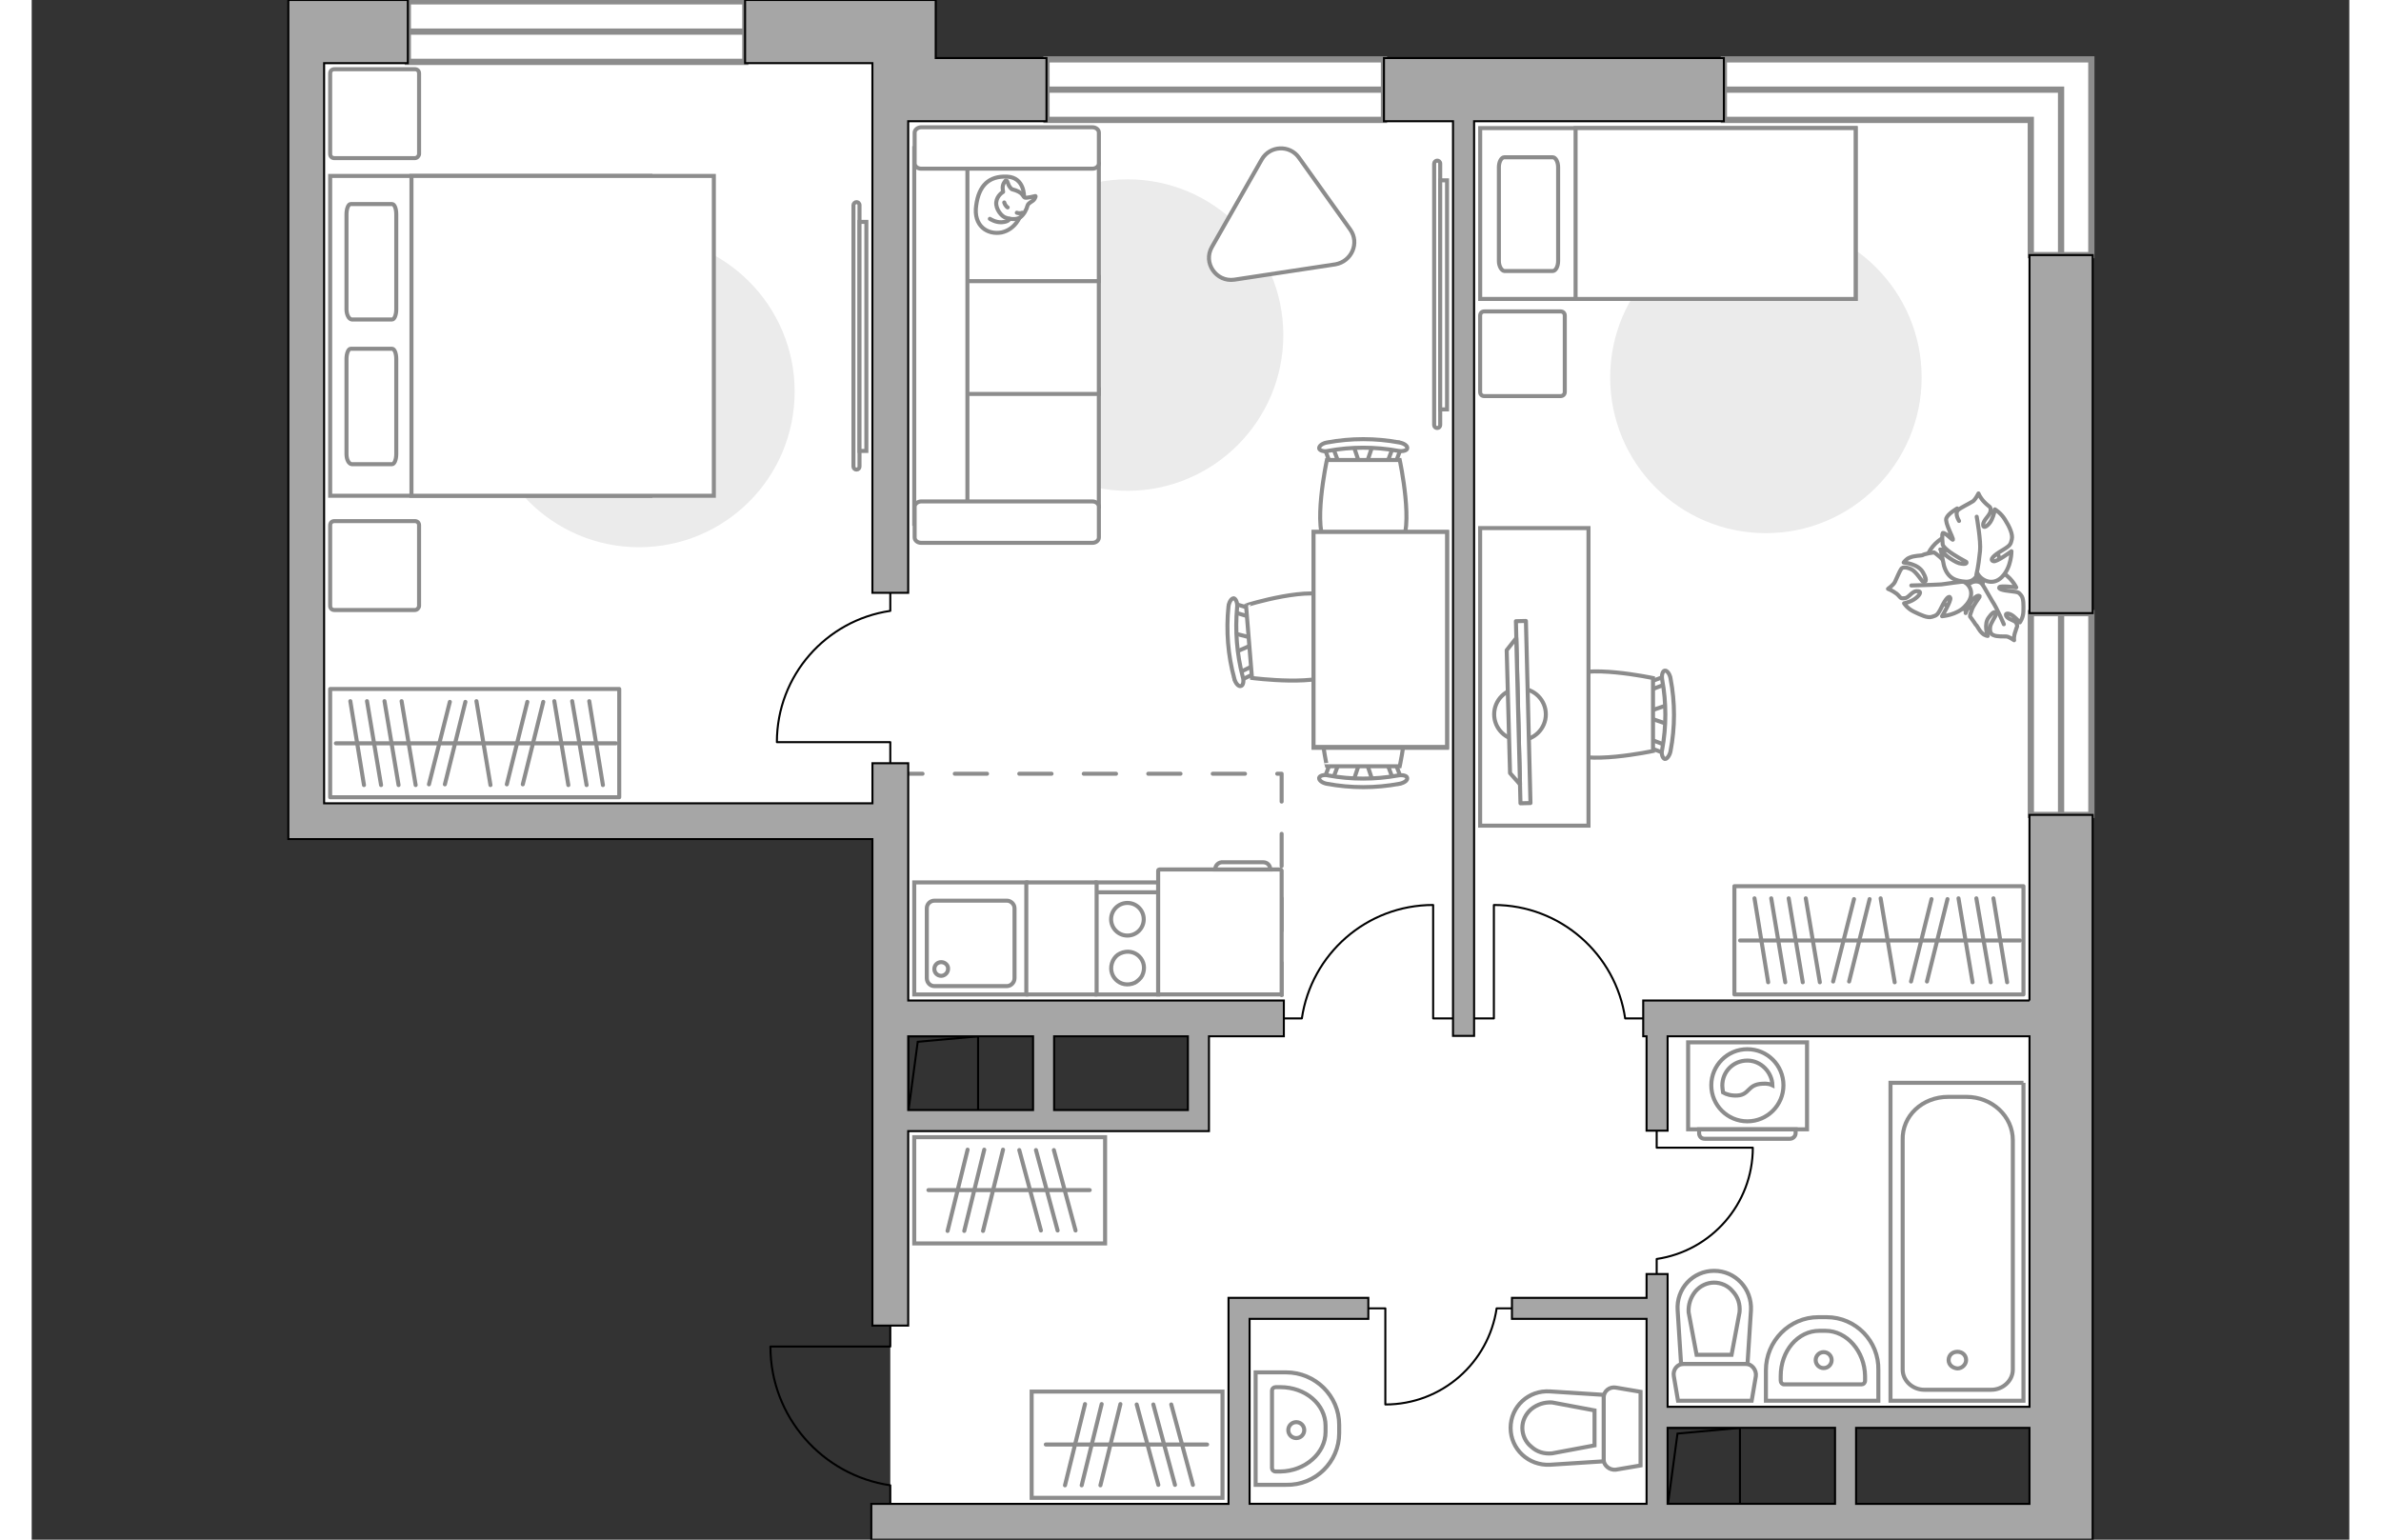 <?xml version="1.0" encoding="utf-8"?>
<!-- Generator: Adobe Illustrator 23.1.0, SVG Export Plug-In . SVG Version: 6.00 Build 0)  -->
<svg version="1.1" id="Слой_1" xmlns="http://www.w3.org/2000/svg" xmlns:xlink="http://www.w3.org/1999/xlink" x="0px" y="0px"
	 viewBox="0 0 575 382" style="enable-background:new 0 0 575 382;" xml:space="preserve" width="883" height="571">
<rect x="0" y="0" width="575" height="382" fill="#333333" stroke="none"/>
<style type="text/css">
	.st0{fill:#FFFFFF;}
	.st1{fill:#FFFFFF;stroke:#8C8C8C;stroke-width:1.547;stroke-linecap:round;stroke-miterlimit:10;}
	.st2{fill:none;stroke:#8C8C8C;stroke-width:1.547;stroke-linecap:round;stroke-miterlimit:10;}
	.st3{fill:none;stroke:#000000;stroke-width:0.5;stroke-miterlimit:10;}
	.st4{fill:none;stroke:#000000;stroke-width:0.5;stroke-linecap:round;stroke-linejoin:round;stroke-miterlimit:10;}
	.st5{fill:none;stroke:#8C8C8C;stroke-linecap:round;stroke-linejoin:round;stroke-miterlimit:10;stroke-dasharray:8;}
	.st6{fill:#A6A6A6;stroke:#000000;stroke-width:0.5;stroke-miterlimit:10;}
	.st7{fill:none;stroke:#8C8C8C;stroke-miterlimit:10;}
	.st8{fill:#FFFFFF;stroke:#8C8C8C;stroke-miterlimit:10;}
	.st9{fill:#EBEBEB;}
	.st10{fill:#FFFFFF;stroke:#8C8C8C;stroke-linecap:round;stroke-linejoin:round;stroke-miterlimit:10;}
	.st11{fill:none;stroke:#8C8C8C;stroke-linecap:round;stroke-linejoin:round;stroke-miterlimit:10;}
	.st12{fill:#FFFFFF;fill-opacity:0.1;stroke:#8C8C8C;stroke-miterlimit:10;}
	.st13{fill:#FFFFFF;stroke:#8B8B8B;stroke-linecap:round;stroke-linejoin:round;stroke-miterlimit:10;}
	.st14{fill:#FFFFFF;stroke:#8B8B8B;stroke-width:1;stroke-linecap:round;stroke-linejoin:round;stroke-miterlimit:10.001;}
	.st15{fill:none;stroke:#8C8C8C;stroke-width:4.314;stroke-linecap:round;stroke-linejoin:round;stroke-miterlimit:10;}
</style>
<g id="bg_1_">
	<polygon class="st0" points="213.02,377.29 403.16,377.29 403.16,351.06 503.49,351.06 503.49,22.24 217.46,22.24 217.46,7.84 
		68.13,7.84 68.13,202.18 213.02,202.18 213.02,252.67 289.55,252.67 289.55,278.19 213.02,278.19 	"/>
</g>
<g id="windows_1_">
	<g>
		<g>
			<rect x="93.32" y="0.33" class="st1" width="83.73" height="15.02"/>
			<line class="st2" x1="93.32" y1="7.84" x2="177.05" y2="7.84"/>
		</g>
		<g>
			<rect x="251.77" y="14.73" class="st1" width="83.73" height="15.02"/>
			<line class="st2" x1="251.77" y1="22.24" x2="335.5" y2="22.24"/>
		</g>
		<g>
			<polygon class="st1" points="503.56,14.73 419.83,14.73 419.83,29.75 495.98,29.75 495.98,63.29 511,63.29 511,14.73 			"/>
			<polyline class="st2" points="419.83,22.24 503.49,22.24 503.49,63.29 			"/>
		</g>
		<g>
			<rect x="495.99" y="152.13" class="st1" width="15.02" height="50.06"/>
			<line class="st2" x1="503.49" y1="152.12" x2="503.49" y2="202.18"/>
		</g>
	</g>
</g>
<g id="plan_1_">
	<g>
		<rect x="217.46" y="257.11" class="st3" width="17.34" height="18.41"/>
		<polyline class="st3" points="217.54,275.52 219.82,258.48 234.88,257.11 		"/>
	</g>
	<g>
		<rect x="405.87" y="354.25" class="st3" width="17.95" height="19.06"/>
		<polyline class="st3" points="405.95,373.31 408.32,355.68 423.9,354.25 		"/>
	</g>
	<path class="st4" d="M213.02,373.24v-4.73c-16.82-2.46-29.74-16.94-29.74-34.42h29.74v-5.19"/>
	<path class="st4" d="M367.25,324.61h-3.8c-1.98,13.49-13.59,23.85-27.61,23.85v-23.85h-4.22"/>
	<path class="st4" d="M403.16,316.16v-3.8c13.49-1.98,23.85-13.59,23.85-27.61h-23.85v-4.22"/>
	<path class="st4" d="M399.82,252.67h-4.48c-2.33-15.92-16.03-28.14-32.57-28.14v28.14h-4.98"/>
	<path class="st4" d="M213.02,147.08v4.48c-15.92,2.33-28.14,16.03-28.14,32.57h28.14v4.98"/>
	<path class="st4" d="M310.65,252.67h4.48c2.33-15.92,16.03-28.14,32.57-28.14v28.14h4.98"/>
	<polyline class="st5" points="213.02,191.97 310.11,191.97 310.11,252.67 	"/>
	<g>
		<rect x="495.66" y="63.29" class="st6" width="15.67" height="88.83"/>
		<path class="st6" d="M495.66,248.23h-95.84v8.88h0.83v23.42h5.22v-23.42h89.79v91.92h-89.79V316.1h-5.22v5.9h-33.4v5.22h33.4
			v45.89h-98.49v-45.89h29.46V322h-34.69v51.12h-88.62V382h303.01V202.18h-15.67v46.05H495.66z M405.87,354.25h41.54v18.86h-41.54
			V354.25z M452.63,373.12v-18.86h43.02v18.86H452.63z"/>
		<polygon class="st6" points="208.58,147.08 217.46,147.08 217.46,30.08 251.77,30.08 251.77,14.4 224.29,14.4 224.29,0 176.99,0 
			176.99,15.67 208.58,15.67 		"/>
		<path class="st6" d="M208.58,208.18v120.71h8.88v-48.25h74.62v-23.53h18.58v-8.88h-93.19v-58.87h-8.88v9.94H72.55V15.67h20.77V0
			H63.67v208.18H208.58z M286.85,275.41h-33.19v-18.3h33.19V275.41z M248.44,257.11v18.3h-30.98v-18.3H248.44z"/>
		<polygon class="st6" points="352.63,257.01 357.86,257.01 357.86,30.08 419.83,30.08 419.83,14.4 335.5,14.4 335.5,30.08 
			352.63,30.08 		"/>
	</g>
	<g>
		<polyline class="st7" points="494.16,268.65 461.17,268.65 461.17,347.53 494.16,347.53 494.16,268.65 		"/>
		<path class="st7" d="M464.19,282.88v56.93c0,2.73,2.45,5,5.37,5h16.59c2.92,0,5.37-2.26,5.37-5v-56.93
			c0-5.94-5.18-10.74-11.5-10.74h-4.52C469.09,272.13,464,276.84,464.19,282.88z"/>
		<path class="st7" d="M477.76,339.52c1.23,0,2.17-1.04,2.17-2.07c0-1.23-0.94-2.07-2.17-2.07s-2.17,0.85-2.17,2.07
			C475.59,338.58,476.53,339.42,477.76,339.52z"/>
	</g>
	<g>
		<g>
			<rect x="264.21" y="218.93" class="st7" width="15.27" height="27.8"/>
		</g>
		<line class="st7" x1="264.21" y1="221.38" x2="279.57" y2="221.38"/>
		<circle class="st7" cx="271.85" cy="228.07" r="4.05"/>
		<path class="st7" d="M275.52,242.02c1.7-3.58-1.79-7.16-5.47-5.47c-0.85,0.38-1.41,1.04-1.79,1.79c-1.7,3.58,1.79,7.16,5.47,5.47
			C274.48,243.33,275.14,242.77,275.52,242.02z"/>
	</g>
	<g>
		<g>
			<rect x="218.96" y="218.93" class="st7" width="27.8" height="27.8"/>
		</g>
		<path class="st7" d="M243.84,242.68v-17.34c0-1.04-0.94-1.88-1.88-1.88h-18c-1.04,0-1.88,0.85-1.88,1.88v17.34
			c0,1.13,0.85,1.98,1.88,1.98h18C242.9,244.65,243.84,243.81,243.84,242.68z"/>
		<path class="st7" d="M227.35,240.41c0,0.94-0.85,1.7-1.7,1.7c-0.94,0-1.7-0.75-1.7-1.7s0.75-1.7,1.7-1.7
			C226.69,238.72,227.44,239.57,227.35,240.41z"/>
	</g>
	<g>
		<path id="Vector_134_2_" class="st8" d="M458.16,339.99v7.54h-27.9v-7.54c0-7.26,5.84-13.19,13.01-13.19h2.07
			C452.51,326.8,458.35,332.73,458.16,339.99z"/>
		<path id="Vector_133_2_" class="st8" d="M454.86,341.4v1.13c0,0.57-0.38,0.94-0.85,0.94h-19.23c-0.47,0-0.85-0.38-0.85-0.94v-1.13
			c0-6.22,4.24-11.22,9.61-11.22h1.51C450.34,330.19,454.77,335.28,454.86,341.4z"/>
		<circle class="st8" cx="444.59" cy="337.45" r="1.98"/>
	</g>
	<g>
		<path id="wc_2_" class="st8" d="M423.81,325.57"/>
		<g id="Group_26_2_">
			<path id="Vector_130_2_" class="st8" d="M427.77,341.4l-1.04,6.13h-18.28l-1.04-6.13c-0.28-1.51,0.85-3.02,2.45-3.02h15.46
				C426.74,338.39,427.96,339.9,427.77,341.4z"/>
			<path id="Vector_131_2_" class="st8" d="M426.55,325.1l-0.85,13.29h-16.49l-0.85-13.29c-0.38-5.37,3.77-9.8,9.05-9.8
				C422.68,315.3,426.83,319.73,426.55,325.1z"/>
			<path id="Vector_132_2_" class="st8" d="M421.74,336.13l1.98-10.56c0.19-1.98-0.38-3.77-1.7-5.18c-1.13-1.41-2.92-2.17-4.62-2.17
				s-3.39,0.75-4.62,2.17c-1.23,1.51-1.79,3.3-1.7,5.18l1.98,10.56H421.74z"/>
		</g>
	</g>
	<g>
		<path id="Vector_134_1_" class="st8" d="M311.2,368.39h-7.54v-27.9h7.54c7.26,0,13.19,5.84,13.19,13.01v2.07
			C324.39,362.73,318.46,368.58,311.2,368.39z"/>
		<path id="Vector_133_1_" class="st8" d="M309.79,365.09h-1.13c-0.57,0-0.94-0.38-0.94-0.85v-19.23c0-0.47,0.38-0.85,0.94-0.85
			h1.13c6.22,0,11.22,4.24,11.22,9.61v1.51C321,360.57,315.91,365,309.79,365.09z"/>
		<circle class="st8" cx="313.74" cy="354.82" r="1.98"/>
	</g>
	<g>
		<path id="wc_1_" class="st8" d="M377.19,360.67"/>
		<g id="Group_26_1_">
			<path id="Vector_130_1_" class="st8" d="M390.01,362.18v-15.46c0-1.6,1.51-2.73,3.02-2.45l6.13,1.04v18.28l-6.13,1.04
				C391.51,364.82,390.01,363.6,390.01,362.18z"/>
			<path id="Vector_131_1_" class="st8" d="M366.92,354.27c0-5.28,4.43-9.42,9.8-9.05l13.29,0.85v16.49l-13.29,0.85
				C371.35,363.69,366.92,359.54,366.92,354.27z"/>
			<path id="Vector_132_1_" class="st8" d="M387.74,349.93l-10.56-1.98c-1.88-0.09-3.68,0.47-5.18,1.7
				c-1.41,1.23-2.17,2.92-2.17,4.62c0,1.7,0.75,3.49,2.17,4.62c1.41,1.32,3.2,1.88,5.18,1.7l10.56-1.98V349.93z"/>
		</g>
	</g>
</g>
<g id="furniture">
	<path id="Vector_2_" class="st9" d="M150.65,135.77c-21.3,0-38.64-17.34-38.64-38.64s17.34-38.64,38.64-38.64
		s38.64,17.34,38.64,38.64C189.29,118.53,172.04,135.77,150.65,135.77z"/>
	<g>
		<path class="st8" d="M205.38,115.75c0,0.38-0.28,0.75-0.75,0.75c-0.38,0-0.75-0.28-0.75-0.75V50.9c0-0.38,0.38-0.75,0.75-0.75
			s0.75,0.28,0.75,0.75V115.75z"/>
		<rect x="205.38" y="55.05" class="st8" width="1.7" height="56.83"/>
	</g>
	<g>
		<path class="st8" d="M349.45,105.44c0,0.38-0.28,0.75-0.75,0.75c-0.38,0-0.75-0.28-0.75-0.75V40.6c0-0.38,0.38-0.75,0.75-0.75
			s0.75,0.28,0.75,0.75V105.44z"/>
		<rect x="349.45" y="44.74" class="st8" width="1.7" height="56.83"/>
	</g>
	<path id="Vector_4_" class="st9" d="M391.62,93.64c0-21.3,17.34-38.64,38.64-38.64s38.64,17.34,38.64,38.64
		s-17.34,38.64-38.64,38.64C408.87,132.28,391.62,115.03,391.62,93.64z"/>
	<path id="Vector_1_" class="st9" d="M233.25,83.13c0-21.3,17.34-38.64,38.64-38.64s38.64,17.34,38.64,38.64
		s-17.34,38.64-38.64,38.64C250.5,121.77,233.25,104.52,233.25,83.13z"/>
	<g>
		<path id="Vector_8_2_" class="st8" d="M310.11,216v30.72h-30.63V216c0-0.19,0.19-0.28,0.28-0.28h30.06
			C309.83,215.72,310.02,215.81,310.11,216z"/>
		<path id="Vector_9_2_" class="st8" d="M295.6,213.93h9.9c1.04,0,1.79,0.75,1.79,1.79h-13.67
			C293.62,214.68,294.47,213.84,295.6,213.93z"/>
	</g>
	<path id="Vector_5_1_" class="st10" d="M95.07,151.35H75.09c-0.57,0-1.04-0.38-1.04-1.04v-19.98c0-0.57,0.38-1.04,1.04-1.04h19.98
		c0.57,0,1.04,0.38,1.04,1.04v19.98C96.11,150.79,95.63,151.35,95.07,151.35z"/>
	<path id="Vector_5_2_" class="st10" d="M95.07,39.23H75.09c-0.57,0-1.04-0.38-1.04-1.04V18.21c0-0.57,0.38-1.04,1.04-1.04h19.98
		c0.57,0,1.04,0.38,1.04,1.04v19.98C96.11,38.66,95.63,39.23,95.07,39.23z"/>
	<g>
		<rect x="74.05" y="170.94" class="st10" width="71.72" height="26.86"/>
		<line class="st11" x1="83.19" y1="173.96" x2="86.68" y2="194.78"/>
		<line class="st11" x1="79.05" y1="173.96" x2="82.44" y2="194.78"/>
		<line class="st11" x1="110.34" y1="173.96" x2="113.82" y2="194.78"/>
		<line class="st11" x1="87.53" y1="173.96" x2="91.02" y2="194.78"/>
		<line class="st11" x1="91.77" y1="173.96" x2="95.26" y2="194.78"/>
		<line class="st11" x1="129.66" y1="173.96" x2="133.14" y2="194.78"/>
		<line class="st11" x1="134.09" y1="173.96" x2="137.67" y2="194.78"/>
		<line class="st11" x1="138.33" y1="173.96" x2="141.72" y2="194.78"/>
		<line class="st11" x1="122.97" y1="174.14" x2="117.88" y2="194.6"/>
		<line class="st11" x1="126.92" y1="174.14" x2="121.84" y2="194.6"/>
		<line class="st11" x1="103.74" y1="174.14" x2="98.56" y2="194.6"/>
		<line class="st11" x1="107.6" y1="174.14" x2="102.51" y2="194.6"/>
		<line class="st11" x1="75.47" y1="184.42" x2="144.93" y2="184.42"/>
	</g>
	<g>
		<rect x="422.44" y="219.87" class="st10" width="71.72" height="26.86"/>
		<line class="st11" x1="431.58" y1="222.88" x2="435.06" y2="243.71"/>
		<line class="st11" x1="427.43" y1="222.88" x2="430.82" y2="243.71"/>
		<line class="st11" x1="458.72" y1="222.88" x2="462.21" y2="243.71"/>
		<line class="st11" x1="435.91" y1="222.88" x2="439.4" y2="243.71"/>
		<line class="st11" x1="440.15" y1="222.88" x2="443.64" y2="243.71"/>
		<line class="st11" x1="478.04" y1="222.88" x2="481.53" y2="243.71"/>
		<line class="st11" x1="482.47" y1="222.88" x2="486.05" y2="243.71"/>
		<line class="st11" x1="486.71" y1="222.88" x2="490.11" y2="243.71"/>
		<line class="st11" x1="471.35" y1="223.07" x2="466.26" y2="243.52"/>
		<line class="st11" x1="475.31" y1="223.07" x2="470.22" y2="243.52"/>
		<line class="st11" x1="452.12" y1="223.07" x2="446.94" y2="243.52"/>
		<line class="st11" x1="455.99" y1="223.07" x2="450.9" y2="243.52"/>
		<line class="st11" x1="423.85" y1="233.34" x2="493.31" y2="233.34"/>
	</g>
	<g>
		<g>
			<path class="st8" d="M410.96,258.61h29.5v21.58h-29.5V258.61z"/>
			<path class="st12" d="M413.69,281.13v-0.94h23.94v0.94c0,0.85-0.75,1.41-1.41,1.41h-21.11
				C414.26,282.55,413.69,281.98,413.69,281.13z"/>
		</g>
		<g>
			<circle class="st8" cx="425.66" cy="269.26" r="8.95"/>
			<path class="st8" d="M419.63,271.05c-0.09-0.66-0.19-1.23-0.19-1.7c0-3.49,2.73-6.22,6.22-6.22c3.39,0,6.13,2.92,6.22,6.13
				c-0.57-0.28-1.32-0.47-2.54-0.38c-3.68,0.19-3.11,2.73-6.13,2.92C421.71,271.9,420.39,271.52,419.63,271.05z"/>
		</g>
	</g>
	<g>
		<path id="Vector_60_2_" class="st8" d="M486.39,135.47c-3.38-4.18-9.36-4.53-13.37-1.23c-4.18,3.38-4.48,9.25-1.23,13.37
			c3.38,4.18,9.25,4.48,13.37,1.23C489.29,145.27,489.95,139.29,486.39,135.47z"/>
		<path class="st10" d="M488.4,141.87c2.54,0.93,3.97,3.87,3.97,3.87s-3.83-0.5-4.18-0.07s0.68,0.78,2.68,1s2.12,0.28,2.68,1
			c0.68,0.76,0.63,2.4,0.59,4.03s-0.88,2.72-0.88,2.72s-0.68-0.77-1.53-1.49s-2.19-1.06-1.88-0.16c0.43,0.96,2.18,1.06,2.55,1.84
			c0.43,0.96,0.07,0.78-0.22,2c-0.53,1.4-0.34,2.24-0.34,2.24s-1.34-0.95-1.94-0.94c-0.61,0-2.42,0.03-3.03-0.27
			c-0.79-0.24-1.09-0.84-0.99-1.99c0.1-1.15,1.54-2.85,1.47-3.34c-0.07-0.47-0.43-0.96-1.74,0.81c-1.43,1.72-0.31,4.66-0.31,4.66
			s-0.74-0.06-1.34-0.65c-0.86-0.72-1.29-1.98-1.66-2.16c-0.07-0.19-1.41-2.04-1.41-2.04s-0.07-0.19,0.41-1.46
			c0.29-1.22,2.08-3.35,2.02-3.52c-0.12-0.06-0.36-0.49-1.44,0.5c-1.07,0.97-2.06,3.65-2.06,3.65s0.07-0.12-0.75-2.77
			c-0.82-2.65,0.56-3.93,2.18-4.8c1.74-0.81,2.78,0.44,2.78,0.44C484.02,143.48,485.38,141.27,488.4,141.87z"/>
		<path class="st11" d="M480.74,141.88c1.27,0.76,2.55,1.83,3.18,3.03c0.62,0.9,1.79,3.12,2.47,4.2c1.23,1.8,2.9,5.77,2.9,5.77"/>
		<path class="st10" d="M479.67,150.4c-1.97,2.21-5.71,2.49-5.71,2.49s2.31-3.84,2.05-4.55c-0.25-0.74-1.15,0.19-2.15,2.25
			c-1.07,2.19-1.31,2.06-2.39,2.44c-1.08,0.38-2.78-0.45-4.49-1.27c-1.7-0.83-2.44-2.08-2.44-2.08s1.32-0.25,2.4-0.93
			c1.25-0.74,2.21-2.07,1-2.06c-1.39-0.24-2.16,1.66-3.24,1.72c-1.27,0.13-0.86-0.11-2.02-1.12c-1.23-0.89-2.13-1.19-2.13-1.19
			s1.38-0.99,1.72-1.72c0.35-0.73,1.24-2.85,1.59-3.28c0.37-0.43,1.27-0.44,2.49,0.15s2.51,2.87,2.87,3.05
			c0.49,0.23,1.33,0.04,0.03-2.24c-1.18-2.23-4.81-2.49-4.81-2.49s0.59-0.91,1.5-1.23c1.13-0.5,2.76-0.46,3.13-0.58
			c0.48-0.37,2.89-0.71,2.89-0.71s0.37,0.18,1.53,1.19c1.28,1.08,2.77,3.9,2.89,3.96c0,0,0.78-0.38,0.16-1.88
			c-0.64-1.81-3.02-4.01-3.02-4.01s0.18-0.07,3.2,0.5c3.03,0.57,3.88,2.48,4.03,4.66c0.08,2.3-1.66,2.8-1.66,2.8
			C480.83,144.77,482.49,147.54,479.67,150.4z"/>
		<path class="st11" d="M484.11,142.33c-1.25,1.04-3.05,1.68-4.68,1.93c-1.27,0.13-4.17,0.53-5.61,0.73
			c-2.47,0.15-7.48,0.27-7.48,0.27"/>
		<g>
			<path class="st10" d="M477.71,126.15c0,0-2.28,1.29-2.69,2.44s1.81,4.93,1.63,5.3c0,0.3-1.84-1.79-2.5-1.66
				c-0.3,0.3-0.03,2.84-0.03,2.84s-0.06,0.42,1.35,1.56c1.39,1.13,4.37,2.72,4.5,2.78c0.19,0.24,0.07,0.78-1.81,0.32
				c-1.7-0.53-4.44-2.9-4.44-2.9s0.06,0.19,0.71,3.5c0.9,3.14,2.94,3.84,5.43,3.99c2.35,0.09,2.93-2.03,2.93-2.03
				c0.74,1.56,3.66,3.28,6.05,0.84c2.39-2.44,2.34-6.37,2.34-6.37s-3.77,2.82-4.5,2.47c-1.02-0.35,0.11-1.46,2.21-2.69
				c2.09-1.23,2.09-1.53,2.38-2.74s-0.57-3.13-1.69-4.87c-0.99-1.67-2.52-2.56-2.52-2.56s-0.16,1.27-0.81,2.61
				c-0.65,1.33-2.08,2.43-2.09,1.23c-0.01-1.22,1.73-2.32,1.84-3.47c0.11-1.14-0.3-0.9-1.41-2.04c-1.22-1.2-1.59-2.28-1.59-2.28
				s-0.9,1.83-1.61,2.08c-0.66,0.43-2.83,1.48-3.36,1.97c-0.66,0.43-0.59,1.53,0.15,2.78"/>
			<path class="st11" d="M482.48,142.58c0.46-1.88,0.74-4.31,0.9-5.87c0.27-2.42-0.82-8.51-0.82-8.51"/>
		</g>
	</g>
	<path class="st10" d="M327.13,56.95L314.4,39.11c-2.3-3.24-7.19-3.02-9.21,0.43l-12.37,21.72c-2.3,3.96,1.08,8.78,5.54,8.13
		l25.1-3.81C327.49,64.86,329.5,60.26,327.13,56.95z"/>
	<g>
		<rect x="248.09" y="345.26" class="st8" width="47.35" height="26.36"/>
		<line class="st11" x1="279.52" y1="368.41" x2="274.15" y2="348.46"/>
		<line class="st11" x1="283.65" y1="368.41" x2="278.28" y2="348.46"/>
		<line class="st11" x1="288.1" y1="368.41" x2="282.73" y2="348.46"/>
		<line class="st11" x1="256.36" y1="368.52" x2="261.33" y2="348.36"/>
		<line class="st11" x1="265.15" y1="368.52" x2="270.11" y2="348.36"/>
		<line class="st11" x1="260.5" y1="368.52" x2="265.46" y2="348.36"/>
		<line class="st11" x1="251.6" y1="358.39" x2="291.62" y2="358.39"/>
	</g>
	<g>
		<rect x="218.96" y="282.14" class="st8" width="47.35" height="26.36"/>
		<line class="st11" x1="250.39" y1="305.29" x2="245.02" y2="285.34"/>
		<line class="st11" x1="254.53" y1="305.29" x2="249.16" y2="285.34"/>
		<line class="st11" x1="258.98" y1="305.29" x2="253.6" y2="285.34"/>
		<line class="st11" x1="227.23" y1="305.4" x2="232.2" y2="285.24"/>
		<line class="st11" x1="236.03" y1="305.4" x2="240.99" y2="285.24"/>
		<line class="st11" x1="231.37" y1="305.4" x2="236.33" y2="285.24"/>
		<line class="st11" x1="222.48" y1="295.27" x2="262.49" y2="295.27"/>
	</g>
	<g>
		<g>
			<path id="Vector_2_00000052805921654426387560000014839662911292881084_" class="st8" d="M359.37,31.78v42.39h93.15V31.78H359.37
				z"/>
			<path id="Vector_3_00000167389443032334080910000012824224844707408270_" class="st8" d="M392.45,74.17h-9.41V69.1V31.78h69.48
				v42.39H392.45z"/>
			<path id="Vector_4_00000016759086333737232310000011806847870038369716_" class="st8" d="M365.36,67.24h12
				c0.73,0,1.35-1.13,1.35-2.48V41.5c0-1.34-0.62-2.48-1.35-2.48h-12c-0.73,0-1.35,1.13-1.35,2.48v23.26
				C364.01,66.01,364.64,67.14,365.36,67.24z"/>
		</g>
		<path id="Vector_5_00000045611195436537862870000014630457954056340900_" class="st8" d="M380.36,97.23V78.31
			c0-0.62-0.41-1.04-1.04-1.04H360.4c-0.62,0-1.04,0.41-1.04,1.04v18.92c0,0.62,0.41,1.04,1.04,1.04h18.92
			C379.94,98.26,380.36,97.84,380.36,97.23z"/>
	</g>
	<g>
		<g id="Group_2_00000109739118017007884640000011236973924667430789_">
			<g id="Group_3_00000082352568649343365820000004853222706074569879_">
				<path id="Vector_10_00000066476077226063764280000011571105102146401719_" class="st8" d="M405.97,174.86l-5.07,1.75v1.35
					l5.07,1.75V174.86z"/>
			</g>
			<g id="Group_4_00000136397451668648866300000007397839848409936827_">
				<path id="Vector_11_00000065051011073078827290000017285711705384258187_" class="st8" d="M401.12,170.31
					c0.1,0.62,0.41,0.83,0.83,0.73l4.14-1.56c0.31,0,0.52-0.62,0.41-1.14c-0.1-0.62-0.41-0.83-0.83-0.73l-4.14,1.56
					c-0.31,0.1-0.52,0.52-0.52,0.93C401.01,170.2,401.01,170.31,401.12,170.31z"/>
			</g>
			<g id="Group_5_00000004507932533720463680000001059253133942274210_">
				<path id="Vector_12_00000121990105765624511800000011580697219815591556_" class="st8" d="M401.43,185.51l4.14,1.56
					c0.41,0.1,0.73-0.21,0.83-0.73c0.21-0.52,0-1.14-0.41-1.24l-4.14-1.56c-0.41-0.1-0.73,0.21-0.83,0.73c0,0.1,0,0.1,0,0.21
					C401.01,184.89,401.22,185.3,401.43,185.51z"/>
			</g>
			<path id="Vector_13_00000149347487553445351620000014581501969490920606_" class="st8" d="M402.25,186.33v-18.1
				c0,0-17.47-3.72-21.2,0c-3.2,3.2-3.2,14.89,0,18.1C384.78,190.05,402.25,186.33,402.25,186.33z"/>
			<path id="Vector_14_00000032630436440148542900000012920595624139071884_" class="st8" d="M405.15,188.3
				c0.52,0.1,1.24-0.83,1.45-1.96c1.14-5.89,1.14-12.1,0-17.99c-0.21-1.24-0.93-2.06-1.45-1.96c-0.52,0.1-0.83,1.14-0.62,2.27
				c1.04,5.68,1.04,11.58,0,17.27C404.22,187.05,404.63,188.09,405.15,188.3z"/>
		</g>
		<path id="Vector_36_00000087397975407013790700000008044547297275152271_" class="st8" d="M386.24,131.02h-26.88v14.17v59.66
			h26.88V131.02L386.24,131.02z"/>
		<g>
			<circle class="st13" cx="369.25" cy="177.23" r="6.41"/>
			<g>
				
					<rect x="368.77" y="153.85" transform="matrix(1 -0.025 0.025 1 -4.379 9.492)" class="st14" width="2.48" height="45.18"/>
				<polygon class="st13" points="368.32,158.31 369.25,194.6 366.78,191.81 365.95,161.32 				"/>
			</g>
		</g>
	</g>
	<g>
		<path id="Vector_54_2_" class="st8" d="M219.05,125.64V96.61h45.71v29.03H219.05z"/>
		<path id="Vector_55_2_" class="st8" d="M219.05,97.74V68.71h45.71v29.03H219.05z"/>
		<path id="Vector_56_2_" class="st8" d="M219.05,69.75V40.72h45.71v29.03H219.05z"/>
		<path id="Vector_57_2_" class="st8" d="M232.15,127.14l-13.19,2.73V36.76h13.19V127.14z"/>
		<path id="Vector_58_2_" class="st8" d="M220.66,124.41h42.51c0.85,0,1.6,0.57,1.6,1.32v7.63c0,0.66-0.66,1.32-1.6,1.32h-42.51
			c-0.85,0-1.6-0.57-1.6-1.32v-7.63C219.05,125.07,219.81,124.41,220.66,124.41z"/>
		<path id="Vector_59_2_" class="st8" d="M220.66,31.58h42.51c0.85,0,1.6,0.57,1.6,1.32v7.63c0,0.66-0.66,1.32-1.6,1.32h-42.51
			c-0.85,0-1.6-0.57-1.6-1.32V32.9C219.05,32.24,219.81,31.58,220.66,31.58z"/>
		<g>
			<path class="st10" d="M246.2,48.82c0,0,0.19-4.81-4.24-5c-4.43-0.19-6.97,2.17-7.63,7.16c-0.75,5.09,2.83,7.35,6.31,6.69
				C243.94,56.93,246.2,53.63,246.2,48.82z"/>
			<path class="st10" d="M243.18,46.94c0,0-0.66-0.47-0.94-1.41s-0.57-0.75-0.57-0.75s-0.94,0.85-0.75,2.17
				c0.09,0.66,0.09,0.66,0.09,0.66s-1.51,0.85-1.7,2.54c-0.19,1.7,1.32,3.58,2.36,3.86c1.04,0.38,2.64,0.57,3.58-0.09
				c0.85-0.57,1.6-1.98,1.79-2.83c0.19-0.85,1.41-1.04,1.79-1.79c0.38-0.66,0.19-0.66,0.19-0.66s-2.26,0.57-2.64,0.38
				C245.82,48.73,246.1,47.69,243.18,46.94z"/>
			<path class="st10" d="M242.14,51.46c0,0-0.57-0.28-0.85-1.23"/>
			<path class="st10" d="M244.41,52.78c0,0,0.66,0.28,1.32,0"/>
			<path class="st11" d="M242.62,54.29c0,0-0.19,0.75-1.98,0.85c-1.51,0.09-2.92-0.85-2.92-0.85"/>
		</g>
	</g>
	<g>
		<path id="Vector_98_2_" class="st8" d="M153.5,43.65V123H74.05V43.65H153.5L153.5,43.65z"/>
		<path id="Vector_99_2_" class="st8" d="M169.24,123V43.65H94.22v69.93V123h10.08H169.24L169.24,123z"/>
		<path id="Vector_100_2_" class="st11" d="M78.1,76.73V53.17c0-1.41,0.47-2.54,1.04-2.54h10.27c0.57,0,1.04,1.04,1.04,2.54v23.56
			c0,1.41-0.47,2.54-1.04,2.54h-9.99C78.67,79.18,78.1,78.05,78.1,76.73z"/>
		<path id="Vector_101_2_" class="st11" d="M78.1,112.64V89.07c0-1.41,0.47-2.54,1.04-2.54h10.27c0.57,0,1.04,1.04,1.04,2.54v23.56
			c0,1.41-0.47,2.54-1.04,2.54h-9.99C78.67,115.09,78.1,114.05,78.1,112.64z"/>
	</g>
	<g id="Режим_изоляции">
		<g>
			<g id="Group_2_00000004547399251769045610000017074478292782055587_">
				<g id="Group_3_00000145029262114026207930000002777578447453518777_">
					<path id="Vector_10_00000181051872476967473240000006983364833817402548_" class="st8" d="M327.91,193.81l1.7-5.1h1.4l1.7,5.1
						H327.91z"/>
				</g>
				<g id="Group_4_00000072251130276337923680000008801528174542321336_">
					<path id="Vector_11_00000163055258354393154930000010904115145982578822_" class="st8" d="M337.5,188.86
						c0.45,0,0.88,0.22,0.88,0.59l1.55,4.14c0.15,0.37-0.15,0.74-0.74,0.88c-0.59,0.07-1.11-0.15-1.18-0.45l-1.55-4.14
						c-0.15-0.37,0.15-0.74,0.74-0.88C337.35,188.86,337.43,188.86,337.5,188.86z"/>
				</g>
				<g id="Group_5_00000077303443322010207160000015427553293283405184_">
					<path id="Vector_12_00000067235661411494112220000011236408185227163267_" class="st8" d="M323.19,188.86c0.07,0,0.15,0,0.22,0
						c0.59,0.07,0.88,0.45,0.74,0.88l-1.55,4.14c-0.15,0.37-0.74,0.59-1.26,0.45c-0.59-0.07-0.88-0.45-0.74-0.88l1.55-4.14
						C322.3,189.16,322.75,188.86,323.19,188.86z"/>
				</g>
				<path id="Vector_13_00000134966781081870812710000012063610697012271496_" class="st8" d="M321.34,168.94
					c3.18-3.18,14.9-3.18,18.07,0c3.76,3.76,0,21.17,0,21.17h-18.07C321.34,190.12,317.58,172.71,321.34,168.94z"/>
				<path id="Vector_14_00000022524878394301975330000011820196400622619012_" class="st8" d="M321.71,192.4
					c5.68,1.03,11.58,1.03,17.26,0c1.18-0.22,2.22,0.07,2.29,0.59c0.15,0.59-0.74,1.26-1.92,1.47c-5.91,1.11-12.03,1.11-18.01,0
					c-1.18-0.22-1.99-0.88-1.92-1.47C319.5,192.47,320.61,192.11,321.71,192.4z"/>
			</g>
			<g id="Group_2_1_">
				<g id="Group_3_1_">
					<path id="Vector_10_1_" class="st8" d="M332.7,110.44l-1.7,5.1h-1.4l-1.7-5.1H332.7z"/>
				</g>
				<g id="Group_4_1_">
					<path id="Vector_11_1_" class="st8" d="M337.2,115.25c-0.59-0.15-0.88-0.51-0.74-0.88l1.55-4.14c0.07-0.3,0.6-0.52,1.18-0.45
						c0.59,0.15,0.88,0.51,0.74,0.88l-1.55,4.14c0,0.36-0.44,0.59-0.88,0.59C337.43,115.39,337.35,115.39,337.2,115.25z"/>
				</g>
				<g id="Group_5_1_">
					<path id="Vector_12_1_" class="st8" d="M322.15,114.94l-1.55-4.14c-0.15-0.44,0.15-0.81,0.74-0.88
						c0.52-0.14,1.11,0.07,1.26,0.45l1.55,4.14c0.15,0.44-0.15,0.81-0.74,0.88c-0.07,0-0.15,0-0.22,0
						C322.75,115.39,322.3,115.09,322.15,114.94z"/>
				</g>
				<path id="Vector_13_1_" class="st8" d="M321.34,114.13h18.07c0,0,3.76,17.41,0,21.17c-3.17,3.18-14.89,3.18-18.07,0
					C317.58,131.54,321.34,114.13,321.34,114.13z"/>
				<path id="Vector_14_1_" class="st8" d="M319.42,111.26c-0.07-0.59,0.74-1.25,1.92-1.47c5.98-1.11,12.1-1.11,18.01,0
					c1.18,0.21,2.07,0.88,1.92,1.47c-0.07,0.51-1.11,0.81-2.29,0.59c-5.68-1.03-11.58-1.03-17.26,0
					C320.61,112.14,319.5,111.77,319.42,111.26z"/>
			</g>
			<g id="Group_2_00000062172132829966140700000011559091803895014050_">
				<g id="Group_3_00000036945380621798789380000016175610937046182556_">
					<path id="Vector_10_00000025413171433158493780000015371554104024949400_" class="st8" d="M298.1,157.07l5.16,1.33l0.15,1.33
						l-4.95,2.14L298.1,157.07z"/>
				</g>
				<g id="Group_4_00000015337346885840174040000004723671527206019255_">
					<path id="Vector_11_00000041975030808545224330000005281600902428343434_" class="st8" d="M303.78,166.21
						c0.07,0.45-0.15,0.88-0.51,0.96l-3.99,1.92c-0.37,0.22-0.74-0.07-0.88-0.66c-0.15-0.51,0.07-1.11,0.37-1.18l3.99-1.92
						c0.37-0.15,0.74,0.07,0.88,0.66C303.78,166.07,303.78,166.14,303.78,166.21z"/>
				</g>
				<g id="Group_5_00000016791543685024096360000005739300602283195538_">
					<path id="Vector_12_00000155107350096025454740000005015942898393404301_" class="st8" d="M302.61,151.9c0,0.07,0,0.15,0,0.22
						c-0.07,0.59-0.37,0.88-0.81,0.81l-4.2-1.26c-0.45-0.15-0.66-0.66-0.59-1.26s0.37-0.88,0.81-0.81l4.2,1.26
						C302.31,151.09,302.61,151.46,302.61,151.9z"/>
				</g>
				<path id="Vector_13_00000013172597938530280990000010244592071068537734_" class="st8" d="M322.38,148.43
					c3.47,2.95,4.42,14.61,1.47,18.01c-3.39,4.06-21.1,1.77-21.1,1.77l-1.47-18.01C301.28,150.13,318.32,144.97,322.38,148.43z"/>
				<path id="Vector_14_00000087382065390365873430000018045887600495314836_" class="st8" d="M299.06,150.72
					c-0.51,5.76-0.07,11.58,1.4,17.19c0.37,1.11,0.07,2.22-0.45,2.29c-0.51,0.22-1.33-0.59-1.62-1.77
					c-1.62-5.83-2.07-11.95-1.47-17.93c0.15-1.18,0.74-2.07,1.33-2.07C298.77,148.58,299.21,149.62,299.06,150.72z"/>
			</g>
			<g>
				<path id="Vector_35_00000033350341622778259630000008584418792061670558_" class="st8" d="M351.15,185.54h-33.12v-53.56h26.78
					h6.34V185.54z"/>
				<path class="st8" d="M318.03,185.32h33.12v-53.34h-33.12V185.32z"/>
			</g>
		</g>
	</g>
	<line class="st11" x1="246.76" y1="218.93" x2="264.21" y2="218.93"/>
	<line class="st11" x1="246.76" y1="246.73" x2="264.21" y2="246.73"/>
</g>
<g id="points">
	<path id="h1_1_" class="st11" d="M325.6,285.34"/>
	<path id="k1" class="st11" d="M260.5,204.84"/>
	<path id="s2" class="st6" d="M344.94,360.62"/>
	<path id="s1_1_" class="st6" d="M442.61,298.35"/>
	<path id="r3" class="st11" d="M260.5,161.87"/>
	<path id="r2" class="st11" d="M144.93,153.12"/>
	<path id="r1" class="st15" d="M443.64,171.06"/>
</g>
</svg>
